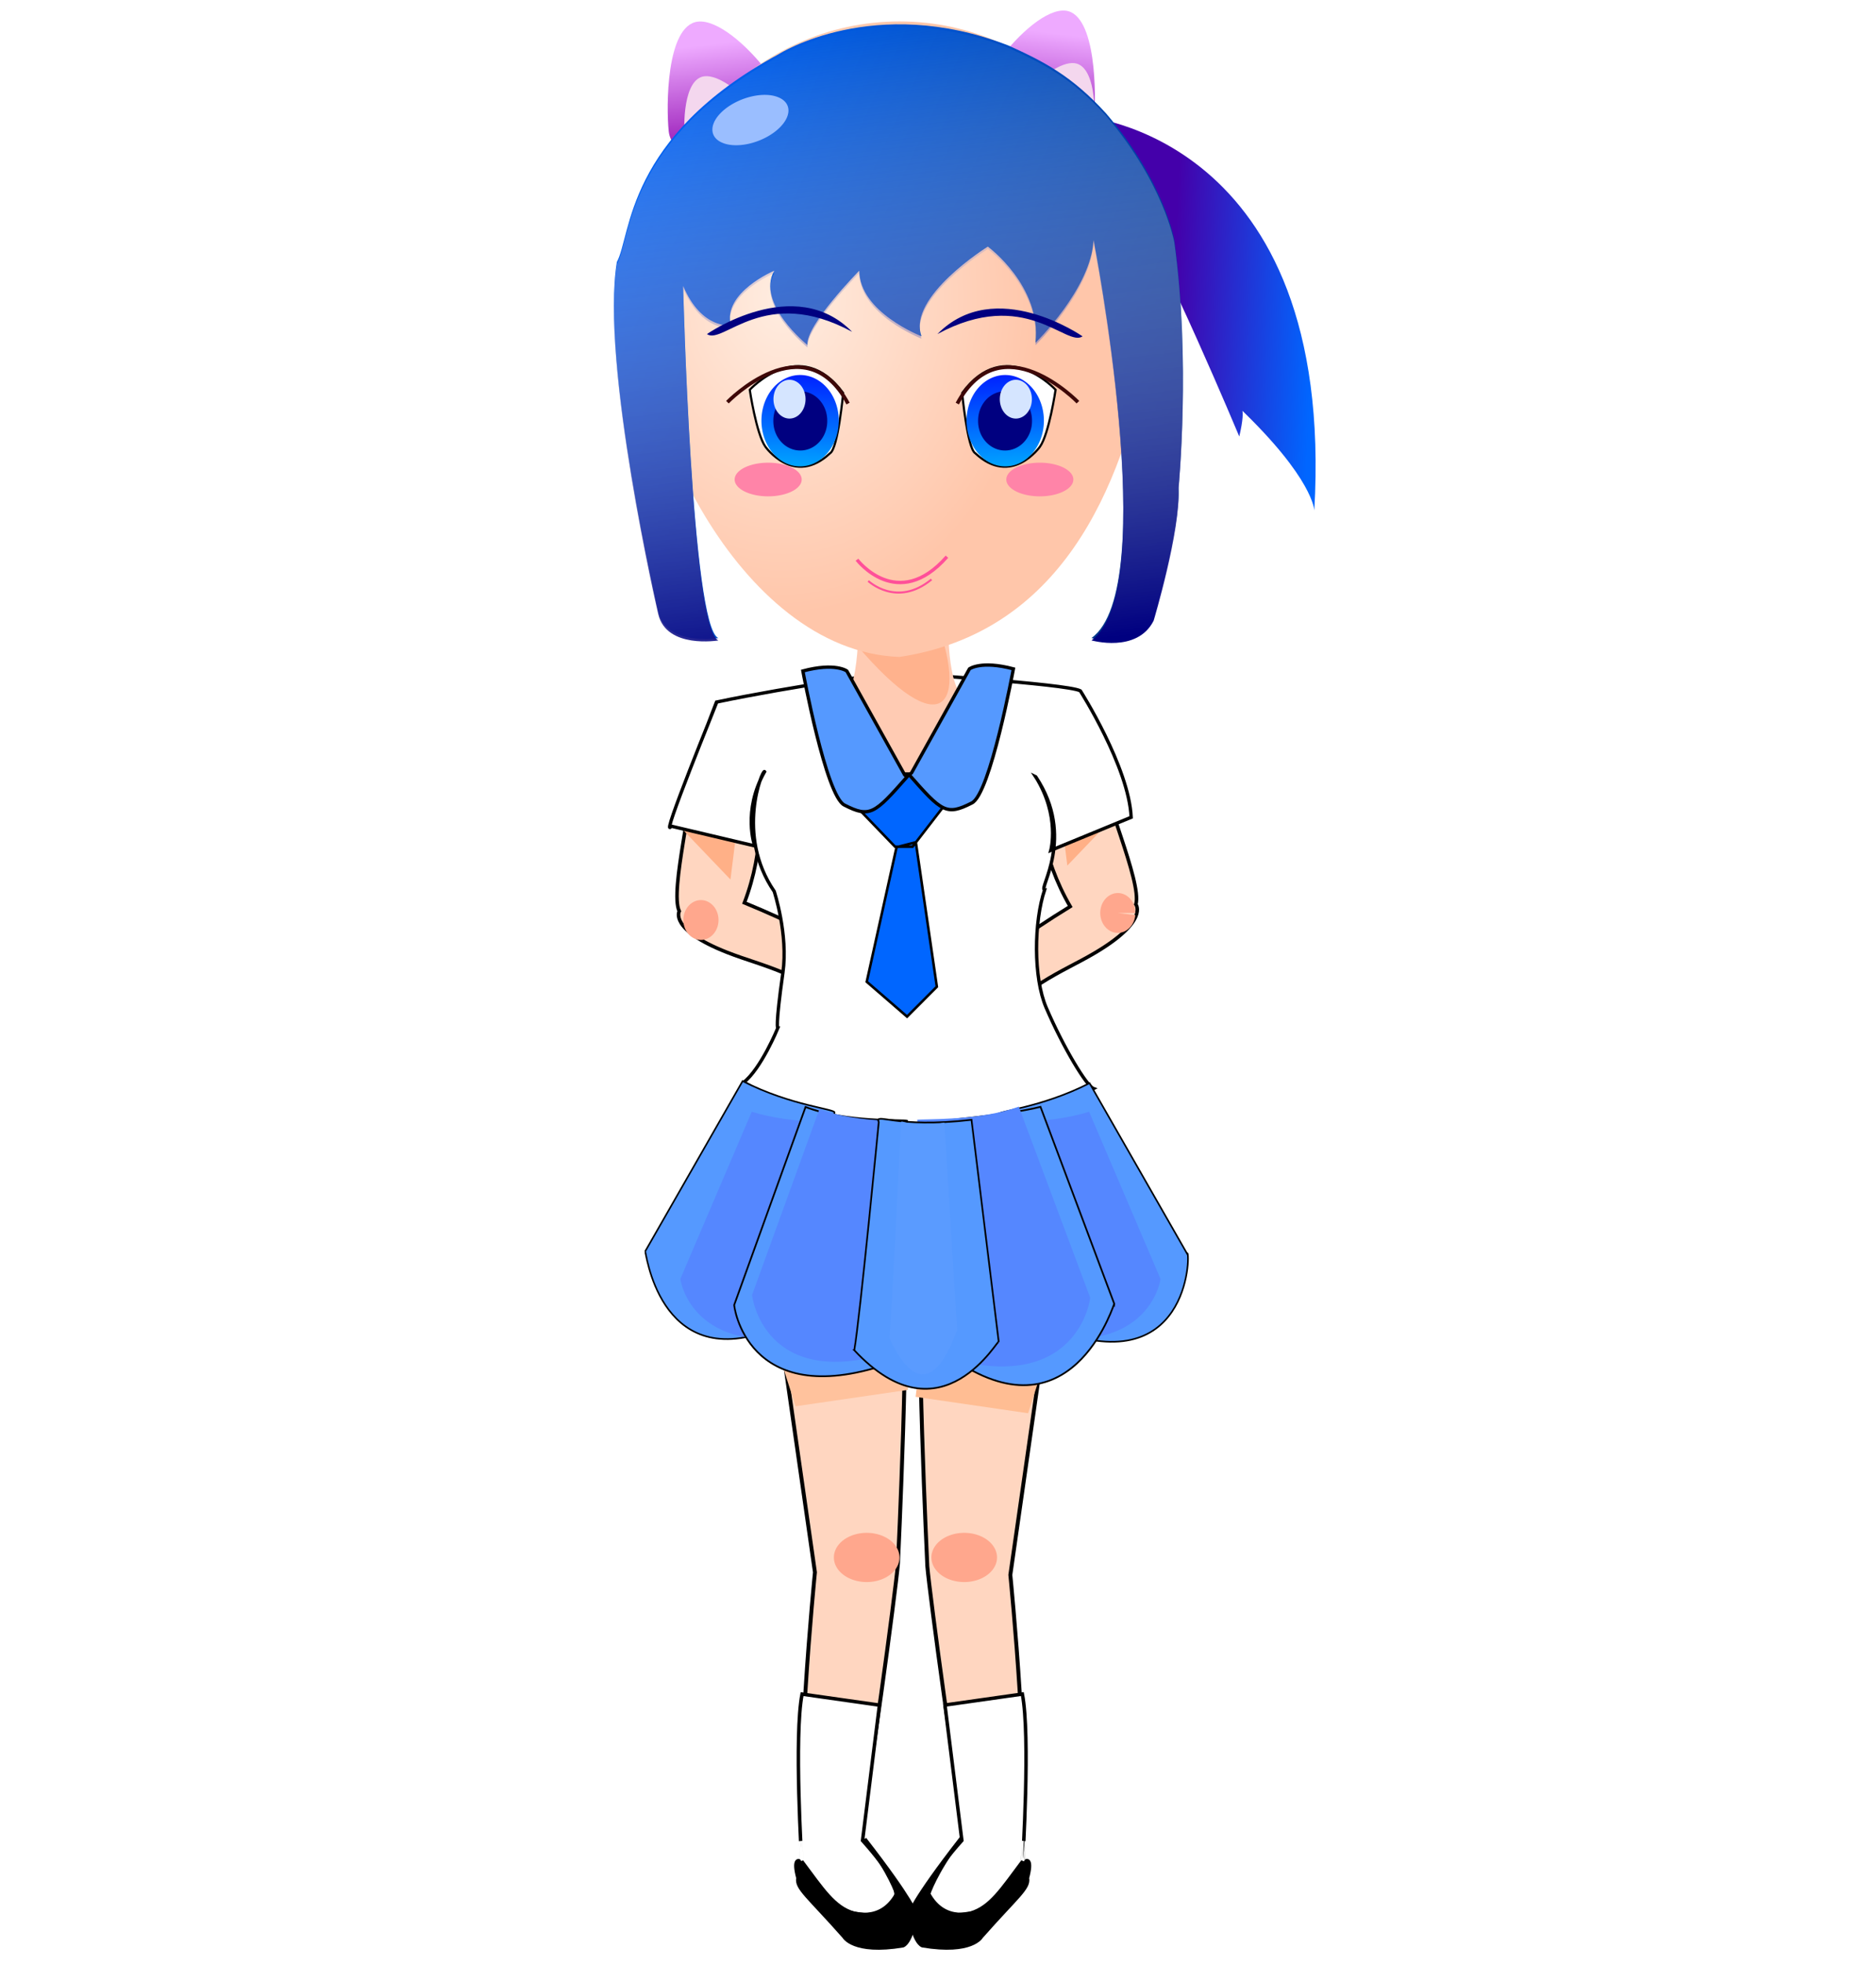 <?xml version="1.0" encoding="UTF-8" standalone="no"?>
<!-- Created with Inkscape (http://www.inkscape.org/) -->

<svg
   xmlns:osb="http://www.openswatchbook.org/uri/2009/osb"
   xmlns:dc="http://purl.org/dc/elements/1.1/"
   xmlns:cc="http://creativecommons.org/ns#"
   xmlns:rdf="http://www.w3.org/1999/02/22-rdf-syntax-ns#"
   xmlns:svg="http://www.w3.org/2000/svg"
   xmlns="http://www.w3.org/2000/svg"
   xmlns:xlink="http://www.w3.org/1999/xlink"
   xmlns:sodipodi="http://sodipodi.sourceforge.net/DTD/sodipodi-0.dtd"
   xmlns:inkscape="http://www.inkscape.org/namespaces/inkscape"
   width="531.496"
   height="556.299"
   id="svg2"
   version="1.1"
   inkscape:version="0.48.4 r9939"
   sodipodi:docname="11.svg">
  <defs
     id="defs4">
    <linearGradient
       inkscape:collect="always"
       id="linearGradient3999">
      <stop
         style="stop-color:#001eff;stop-opacity:1"
         offset="0"
         id="stop4001" />
      <stop
         style="stop-color:#00d8ff;stop-opacity:1"
         offset="1"
         id="stop4003" />
    </linearGradient>
    <linearGradient
       inkscape:collect="always"
       id="linearGradient3941">
      <stop
         style="stop-color:#8800aa;stop-opacity:1"
         offset="0"
         id="stop3943" />
      <stop
         style="stop-color:#eeaaff;stop-opacity:1"
         offset="1"
         id="stop3945" />
    </linearGradient>
    <linearGradient
       inkscape:collect="always"
       id="linearGradient3895">
      <stop
         style="stop-color:#4400aa;stop-opacity:1;"
         offset="0"
         id="stop3897" />
      <stop
         style="stop-color:#0066ff;stop-opacity:1"
         offset="1"
         id="stop3899" />
    </linearGradient>
    <linearGradient
       id="linearGradient3859"
       inkscape:collect="always">
      <stop
         id="stop3861"
         offset="0"
         style="stop-color:#000080;stop-opacity:1" />
      <stop
         id="stop3863"
         offset="1"
         style="stop-color:#ffffff;stop-opacity:0" />
    </linearGradient>
    <linearGradient
       inkscape:collect="always"
       id="linearGradient3837">
      <stop
         style="stop-color:#003380;stop-opacity:1"
         offset="0"
         id="stop3839" />
      <stop
         style="stop-color:#0066ff;stop-opacity:1"
         offset="1"
         id="stop3841" />
    </linearGradient>
    <linearGradient
       inkscape:collect="always"
       id="linearGradient5409">
      <stop
         style="stop-color:#ffede1;stop-opacity:1"
         offset="0"
         id="stop5411" />
      <stop
         style="stop-color:#ffc6aa;stop-opacity:1"
         offset="1"
         id="stop5413" />
    </linearGradient>
    <linearGradient
       id="linearGradient5391"
       osb:paint="solid">
      <stop
         style="stop-color:#ffcfb6;stop-opacity:1;"
         offset="0"
         id="stop5393" />
    </linearGradient>
    <radialGradient
       inkscape:collect="always"
       xlink:href="#linearGradient5409"
       id="radialGradient5415"
       cx="261.333"
       cy="157.565"
       fx="261.333"
       fy="157.565"
       r="84.42"
       gradientTransform="matrix(1,0,0,1.004,0,-0.788)"
       gradientUnits="userSpaceOnUse" />
    <linearGradient
       inkscape:collect="always"
       xlink:href="#linearGradient3837"
       id="linearGradient3843"
       x1="364.588"
       y1="691.136"
       x2="146.642"
       y2="582.836"
       gradientUnits="userSpaceOnUse"
       gradientTransform="matrix(0.873,0,0,0.921,24.406,16.243)" />
    <radialGradient
       inkscape:collect="always"
       xlink:href="#linearGradient5409"
       id="radialGradient3847"
       cx="227.009"
       cy="624.304"
       fx="227.009"
       fy="624.304"
       r="83.14"
       gradientTransform="matrix(0.873,0,0,1.085,23.746,-97.377)"
       gradientUnits="userSpaceOnUse" />
    <linearGradient
       inkscape:collect="always"
       xlink:href="#linearGradient3859"
       id="linearGradient3857"
       gradientUnits="userSpaceOnUse"
       x1="246.198"
       y1="726.115"
       x2="224"
       y2="529.695"
       gradientTransform="matrix(0.873,0,0,0.921,24.406,16.913)" />
    <linearGradient
       inkscape:collect="always"
       xlink:href="#linearGradient3895"
       id="linearGradient3901"
       x1="359.379"
       y1="112.336"
       x2="404.765"
       y2="115.699"
       gradientUnits="userSpaceOnUse"
       gradientTransform="matrix(0.889,-0.015,0.015,1.022,10.894,472.054)" />
    <linearGradient
       inkscape:collect="always"
       xlink:href="#linearGradient3941"
       id="linearGradient3947"
       x1="206.51"
       y1="581.491"
       x2="202.474"
       y2="544.494"
       gradientUnits="userSpaceOnUse"
       gradientTransform="matrix(0.873,0,0,0.921,25.58,7.002)" />
    <linearGradient
       inkscape:collect="always"
       xlink:href="#linearGradient3941"
       id="linearGradient3959"
       gradientUnits="userSpaceOnUse"
       x1="206.51"
       y1="581.491"
       x2="202.474"
       y2="544.494"
       gradientTransform="matrix(-0.844,0,0,0.921,468.418,3.86)" />
    <linearGradient
       inkscape:collect="always"
       xlink:href="#linearGradient3837"
       id="linearGradient3969"
       gradientUnits="userSpaceOnUse"
       gradientTransform="translate(104.264,137.844)"
       x1="364.588"
       y1="691.136"
       x2="146.642"
       y2="582.836" />
    <filter
       inkscape:collect="always"
       id="filter3961"
       x="-0.869"
       width="2.739"
       y="-1.159"
       height="3.318">
      <feGaussianBlur
         inkscape:collect="always"
         stdDeviation="6.823"
         id="feGaussianBlur3963" />
    </filter>
    <filter
       inkscape:collect="always"
       id="filter3975"
       x="-1.08"
       width="3.161"
       y="-0.953"
       height="2.906">
      <feGaussianBlur
         inkscape:collect="always"
         stdDeviation="4.542"
         id="feGaussianBlur3977" />
    </filter>
    <filter
       inkscape:collect="always"
       id="filter4005"
       x="-0.736"
       width="2.472"
       y="-1.046"
       height="3.091">
      <feGaussianBlur
         inkscape:collect="always"
         stdDeviation="5.569"
         id="feGaussianBlur4007" />
    </filter>
    <filter
       inkscape:collect="always"
       id="filter4022"
       x="-0.904"
       width="2.808"
       y="-1.501"
       height="4.002">
      <feGaussianBlur
         inkscape:collect="always"
         stdDeviation="26.463"
         id="feGaussianBlur4024" />
    </filter>
    <filter
       inkscape:collect="always"
       id="filter4050"
       x="-0.178"
       width="1.356"
       y="-0.114"
       height="1.229">
      <feGaussianBlur
         inkscape:collect="always"
         stdDeviation="3.682"
         id="feGaussianBlur4052" />
    </filter>
    <filter
       inkscape:collect="always"
       id="filter4062">
      <feGaussianBlur
         inkscape:collect="always"
         stdDeviation="2.031"
         id="feGaussianBlur4064" />
    </filter>
    <filter
       inkscape:collect="always"
       id="filter4072"
       x="-0.109"
       width="1.217"
       y="-0.027"
       height="1.054">
      <feGaussianBlur
         inkscape:collect="always"
         stdDeviation="0.88"
         id="feGaussianBlur4074" />
    </filter>
    <linearGradient
       inkscape:collect="always"
       xlink:href="#linearGradient3999"
       id="linearGradient4005"
       x1="293.957"
       y1="105.273"
       x2="295.975"
       y2="142.943"
       gradientUnits="userSpaceOnUse" />
    <linearGradient
       inkscape:collect="always"
       xlink:href="#linearGradient3999"
       id="linearGradient4018"
       gradientUnits="userSpaceOnUse"
       x1="293.957"
       y1="105.273"
       x2="295.975"
       y2="142.943" />
    <filter
       inkscape:collect="always"
       id="filter4029"
       x="-0.185"
       width="1.37"
       y="-0.259"
       height="1.518">
      <feGaussianBlur
         inkscape:collect="always"
         stdDeviation="2.906"
         id="feGaussianBlur4031" />
    </filter>
    <filter
       inkscape:collect="always"
       id="filter4043"
       x="-0.274"
       width="1.547"
       y="-0.176"
       height="1.351">
      <feGaussianBlur
         inkscape:collect="always"
         stdDeviation="3.268"
         id="feGaussianBlur4045" />
    </filter>
    <filter
       inkscape:collect="always"
       id="filter4081"
       x="-0.552"
       width="2.104"
       y="-0.576"
       height="2.153">
      <feGaussianBlur
         inkscape:collect="always"
         stdDeviation="3.715"
         id="feGaussianBlur4083" />
    </filter>
    <filter
       inkscape:collect="always"
       id="filter4105"
       x="-0.252"
       width="1.504"
       y="-1.216"
       height="3.431">
      <feGaussianBlur
         inkscape:collect="always"
         stdDeviation="1.907"
         id="feGaussianBlur4107" />
    </filter>
  </defs>
  <sodipodi:namedview
     id="base"
     pagecolor="#ffffff"
     bordercolor="#666666"
     borderopacity="1.0"
     inkscape:pageopacity="0.0"
     inkscape:pageshadow="2"
     inkscape:zoom="1.4866101"
     inkscape:cx="265.74802"
     inkscape:cy="276.27083"
     inkscape:document-units="px"
     inkscape:current-layer="layer1"
     showgrid="false"
     units="cm"
     inkscape:window-width="1920"
     inkscape:window-height="1025"
     inkscape:window-x="-2"
     inkscape:window-y="-3"
     inkscape:window-maximized="1"
     inkscape:snap-nodes="false"
     showguides="true"
     inkscape:guide-bbox="true" />
  <g
     inkscape:label="Layer 1"
     inkscape:groupmode="layer"
     id="layer1"
     transform="translate(0,-496.061)">
    <path
       style="fill:#ffd6c0;fill-opacity:1;stroke:#000000;stroke-width:0.999px;stroke-linecap:butt;stroke-linejoin:miter;stroke-opacity:1"
       d="m 195.145,717.889 c 2.083,2.621 -5.524,30.375 -2.707,36.302 0,0 -2.95,5.166 13.538,11.656 5.496,2.163 10.136,3.29 16.572,6.017 l 10.975,5.794 10.284,5.141 c 1.142,-0.922 21.918,-8.378 -32.908,-30.997 5.625,-14.687 5.485,-30.739 1.845,-38.847 z"
       id="path3175"
       inkscape:connector-curvature="0"
       sodipodi:nodetypes="ccscccccc" />
    <path
       sodipodi:nodetypes="ccscccccc"
       inkscape:connector-curvature="0"
       id="path3950"
       d="m 313.314,716.856 c -1.636,2.921 10.323,29.097 8.492,35.399 0,0 3.74,4.626 -11.494,13.675 -5.078,3.016 -9.478,4.873 -15.393,8.596 l -9.904,7.478 -9.326,6.724 c -1.275,-0.727 -22.978,-4.755 27.513,-35.873 -7.908,-13.595 -10.343,-29.462 -8.05,-38.048 z"
       style="fill:#ffd6c0;fill-opacity:1;stroke:#000000;stroke-width:0.999px;stroke-linecap:butt;stroke-linejoin:miter;stroke-opacity:1" />
    <path
       style="fill:#ffb087;fill-opacity:1;stroke:none;filter:url(#filter4081)"
       d="m 304.029,742.313 14.799,-15.471 -16.144,4.709 z"
       id="path4047"
       inkscape:connector-curvature="0"
       transform="matrix(0.987,0,0,0.987,2.311,8.606)" />
    <path
       id="path4017"
       style="fill:#ffd6c0;fill-opacity:1;stroke:#000000;stroke-width:1.112px;stroke-linecap:butt;stroke-linejoin:miter;stroke-opacity:1"
       d="m 305.611,807.052 -19.369,135.154 c 0,0 6.226,62.316 2.767,81.74 0,0 2.075,-4.856 -10.376,12.14 0,0 -9.684,7.284 -13.835,-4.047 0,0 2.075,-8.093 8.993,-15.377 -2.767,-12.139 -10.376,-68.791 -11.068,-76.884 0,0 -3.459,-72.837 -1.383,-83.358 m -49.826,-50.109 19.369,135.154 c 0,0 -6.226,62.316 -2.767,81.739 0,0 -2.075,-4.856 10.376,12.14 0,0 9.684,7.284 13.835,-4.047 0,0 -2.075,-8.093 -8.993,-15.377 2.767,-12.139 10.376,-68.791 11.068,-76.884 0,0 3.459,-72.837 1.383,-83.358 l 5.555,0.742"
       inkscape:connector-curvature="0" />
    <path
       inkscape:connector-curvature="0"
       id="path4085"
       d="m 304.029,748.313 14.799,-15.471 -16.144,4.709 z"
       style="fill:#ffb087;fill-opacity:1;stroke:none;filter:url(#filter4081)"
       transform="matrix(-0.987,0,0,0.987,507.026,6.632)" />
    <path
       style="fill:#5599ff;stroke:#000000;stroke-width:0.873px;stroke-linecap:butt;stroke-linejoin:miter;stroke-opacity:1"
       d="m 190.019,863.725 c 5.697,-8.708 22.788,-62.591 22.788,-62.591 0,0 39.879,21.227 94.317,1.633 l 27.219,58.781 c 0,0 -65.199,39.732 -144.324,2.177 z"
       id="path3154"
       inkscape:connector-curvature="0" />
    <path
       style="fill:#ffffff;stroke:#000000;stroke-width:0.946px;stroke-linecap:butt;stroke-linejoin:miter;stroke-opacity:1"
       d="m 293.441,716.12 c 11.411,17.124 0.616,31.946 2.526,31.968 -3.042,9.051 -3.243,24.872 0.437,33.439 4.934,11.487 11.522,22.254 13.401,22.916 -55.831,30.567 -98.425,-2.678 -99.218,-1.664 5.056,-3.923 9.776,-15.484 9.776,-15.484 0,0 -0.77,-0.006 1.444,-15.694 1.535,-10.877 -2.466,-23.03 -2.466,-23.03 -11.047,-16.051 -3.266,-34.729 -2.713,-33.924 -6.324,11.168 -2.822,21.037 -2.822,21.037 l -23.658,-5.585 c -3.255,4.638 12.965,-35.171 12.965,-35.175 20.685,-4.346 51.947,-8.908 51.529,-8.166 0,0 47.64,2.976 51.43,5.006 0,0 13.768,21.617 14.4,35.826 l -22.769,9.37 c 0,0 2.685,-9.675 -4.262,-20.839 z"
       id="path4168"
       inkscape:connector-curvature="0"
       sodipodi:nodetypes="ccsccccsccccccccc" />
    <path
       style="fill:#ffcbb3;fill-opacity:1;stroke:none"
       d="m 237.371,696.342 c 6.971,-4.476 5.67,-24.55 5.946,-34.213 0.275,-9.663 -1.192,-18.208 -1.192,-18.208 l 13.208,0 13.208,0 c 0,0 -1.284,10.172 -0.367,20.751 0.917,10.579 -0.61,24.901 6.204,31.174 -11.584,22.44 -9.386,26.864 -17.733,25.034 -8.347,-1.831 -19.274,-24.538 -19.274,-24.538 z"
       id="path4156"
       inkscape:connector-curvature="0"
       sodipodi:nodetypes="cscccscsc" />
    <path
       sodipodi:nodetypes="cccccc"
       inkscape:connector-curvature="0"
       id="path4011"
       d="m 431.236,674.416 c 0.279,-9.793 -1.208,-18.453 -1.208,-18.453 l 13.386,0 13.386,0 c 0,0 -1.301,10.309 -0.372,21.03 6.86,27.576 -1.999,36.097 -25.192,-2.577 z"
       style="fill:#ffb28d;fill-opacity:1;stroke:none;filter:url(#filter4043)"
       transform="matrix(1.134,0,0,0.869,-251.145,86.805)" />
    <path
       id="path3155"
       style="fill:#0066ff;stroke:#000000;stroke-width:0.719px;stroke-linecap:butt;stroke-linejoin:miter;stroke-opacity:1"
       d="m 254.004,736.065 -8.441,38.111 11.42,9.881 8.441,-8.469 -5.958,-40.934 z m 13.969,-12.384 c -0.409,2.091 -4.51,-5.498 -7.448,-8.469 l -11.42,0 -5.958,9.881 10.427,10.822 4.965,0 z"
       inkscape:connector-curvature="0" />
    <path
       sodipodi:nodetypes="ssss"
       inkscape:connector-curvature="0"
       id="path3913"
       d="m 221.165,533.781 c 10.344,-2.919 -12.624,-32.928 -23.492,-31.59 -8.963,1.103 -8.933,24.164 -8.222,30.971 1.158,11.084 21.5,3.502 31.714,0.619 z"
       style="fill:url(#linearGradient3947);fill-opacity:1;stroke:none" />
    <path
       style="fill:#f4d7ee;fill-opacity:1;stroke:none"
       d="m 215.548,535.974 c 7.009,-1.693 -8.554,-19.091 -15.918,-18.316 -6.073,0.64 -6.053,14.01 -5.571,17.957 0.785,6.427 14.568,2.03 21.489,0.359 z"
       id="path3965"
       inkscape:connector-curvature="0"
       sodipodi:nodetypes="ssss" />
    <path
       style="fill:url(#linearGradient3959);fill-opacity:1;stroke:none"
       d="m 279.248,530.68 c -10.004,-2.92 12.21,-32.93 22.721,-31.592 8.669,1.103 8.64,24.166 7.952,30.973 -1.12,11.085 -20.795,3.502 -30.673,0.619 z"
       id="path3957"
       inkscape:connector-curvature="0"
       sodipodi:nodetypes="ssss" />
    <path
       sodipodi:nodetypes="ssss"
       inkscape:connector-curvature="0"
       id="path3961"
       d="m 288.431,532.258 c -7.009,-1.693 8.554,-19.091 15.918,-18.316 6.073,0.64 6.053,14.01 5.571,17.957 -0.785,6.427 -14.568,2.03 -21.489,0.359 z"
       style="fill:#f4d7ee;fill-opacity:1;stroke:none" />
    <path
       style="fill:url(#radialGradient3847);fill-opacity:1"
       d="m 326.787,580.176 c 0,5.388 -0.516,10.648 -1.497,15.729 -7.543,39.085 -24.978,79.396 -70.461,86.259 -46.171,-1.658 -76.9,-71.613 -71.959,-100.146 0,-5.388 -1.231,-12.49 -0.249,-17.571 0.982,-5.081 2.43,-9.981 4.295,-14.65 1.865,-4.669 4.146,-9.105 6.796,-13.257 2.649,-4.152 5.666,-8.02 9,-11.551 3.334,-3.531 6.987,-6.725 10.908,-9.53 3.921,-2.805 8.111,-5.221 12.52,-7.196 4.409,-1.975 9.037,-3.508 13.835,-4.548 4.798,-1.04 9.766,-1.586 14.854,-1.586 5.088,0 10.056,0.546 14.854,1.586 4.798,1.04 9.426,2.573 13.835,4.548 4.409,1.975 8.599,4.391 12.52,7.196 3.921,2.805 7.574,5.999 10.908,9.53 3.334,3.531 6.351,7.399 9,11.551 2.649,4.152 4.931,8.589 6.796,13.257 1.865,4.669 3.313,9.569 4.295,14.65 0.982,5.081 -0.249,10.341 -0.249,15.729 z"
       id="path3947"
       inkscape:connector-curvature="0"
       sodipodi:nodetypes="scccssssssssssssssss" />
    <path
       style="fill:url(#linearGradient3901);fill-opacity:1;stroke:none"
       d="m 306.677,529.018 c 0,0 71.863,4.994 65.678,111.657 0,0 -0.133,-8.935 -21.374,-29.207 0,0 2.372,-1.414 0.123,8.248 0,0 -21.713,-51.888 -30.271,-64.121"
       id="path3873"
       inkscape:connector-curvature="0" />
    <path
       style="fill:url(#linearGradient3843);fill-opacity:1;stroke:none"
       d="m 313.336,528.157 c 16.444,19.202 19.365,35.909 19.365,35.909 4.698,34.068 1.19,69.994 1.19,69.994 0.587,11.769 -7.047,37.165 -7.047,37.165 -4.698,9.291 -17.619,5.575 -17.619,5.575 19.968,-14.246 0.587,-112.733 0.587,-112.733 -0.587,13.627 -16.444,29.112 -16.444,29.112 1.762,-16.105 -13.508,-27.254 -13.508,-27.254 0,0 -22.904,14.246 -18.793,25.396 0,0 -17.619,-6.814 -17.619,-18.582 0,0 -15.27,15.485 -14.682,21.06 l 0,0 c 0,0 -14.682,-11.769 -9.397,-21.06 0,0 -14.682,6.194 -12.333,15.485 0,0 -8.206,1.255 -13.492,-11.133 0,0 2.349,96.628 9.984,99.725 0,0 -14.682,2.478 -17.031,-7.433 0,0 -16.428,-70.613 -11.73,-99.106 4.111,-7.433 2.333,-35.307 45.793,-58.844 0,0 27.015,-17.327 65.189,-2.461 10.014,4.553 17.841,8.521 27.587,19.185 z"
       id="path5432"
       inkscape:connector-curvature="0"
       sodipodi:nodetypes="ccccccccccccccccccccc" />
    <path
       id="path4166"
       style="fill:#5599ff;fill-opacity:1;stroke:#000000;stroke-width:0.942px;stroke-linecap:butt;stroke-linejoin:miter;stroke-opacity:1"
       d="m 256.95,716.17 -0.655,-0.613 -16.381,-29.418 c 0,0 -3.276,-2.451 -12.449,0 0,0 6.552,35.547 11.794,37.998 7.208,3.677 8.518,2.452 17.691,-7.967 z m 0.673,-0.596 0.655,-0.613 16.381,-29.418 c 0,0 3.276,-2.451 12.449,0 0,0 -6.552,35.547 -11.794,37.998 -7.208,3.677 -8.518,2.452 -17.691,-7.967 z"
       inkscape:connector-curvature="0" />
    <path
       style="fill:#5599ff;stroke:#000000;stroke-width:0.454px;stroke-linecap:butt;stroke-linejoin:miter;stroke-opacity:1"
       d="m 301.099,873.525 c -1.667,-8.527 -18.463,-61.665 -18.463,-61.665 -0.443,-1.076 12.04,-1.821 26.043,-8.953 l 27.618,48.264 c 0.926,-2.23 1.733,35.061 -35.197,22.354 z"
       id="path3954"
       inkscape:connector-curvature="0"
       sodipodi:nodetypes="ccccc" />
    <path
       style="fill:#5587ff;fill-opacity:1;stroke:none;filter:url(#filter4050)"
       d="m 286.914,880.334 c 0.143,-9.24 -5.794,-69.912 -5.794,-69.912 0.836,-0.371 17.541,0.486 29.161,-3.944 l 20.475,56.803 c 0.198,-0.327 -3.282,30.657 -43.842,17.053 z"
       id="path4066"
       inkscape:connector-curvature="0"
       sodipodi:nodetypes="ccccc"
       transform="matrix(0.987,0,0,0.833,2.311,139.195)" />
    <path
       transform="matrix(-0.987,0,0,0.987,514.357,500.048)"
       inkscape:connector-curvature="0"
       id="path4033"
       d="m 226.018,401.585 32.288,-4.709 -2.691,-22.198 -34.979,10.09 z"
       style="fill:#ffbd93;fill-opacity:1;stroke:none;filter:url(#filter4029)" />
    <path
       style="fill:#5599ff;stroke:#000000;stroke-width:0.49px;stroke-linecap:butt;stroke-linejoin:miter;stroke-opacity:1"
       d="m 272.653,882.722 c 0.026,-9.118 -6.591,-68.92 -6.591,-68.92 0.82,-0.375 19.792,-1.938 28.722,-4.188 l 20.912,55.835 c 0.256,-1.621 -10.593,37.3 -43.044,17.273 z"
       id="path3958"
       inkscape:connector-curvature="0"
       sodipodi:nodetypes="ccccc" />
    <path
       sodipodi:nodetypes="ccccc"
       inkscape:connector-curvature="0"
       id="path3962"
       d="m 217.971,872.936 c 1.667,-8.527 18.463,-61.665 18.463,-61.665 0.443,-1.076 -12.04,-1.821 -26.043,-8.953 l -27.618,48.264 c 0.145,-1.046 3.571,34.309 35.197,22.354 z"
       style="fill:#5599ff;stroke:#000000;stroke-width:0.454px;stroke-linecap:butt;stroke-linejoin:miter;stroke-opacity:1" />
    <path
       style="fill:#ffc29d;fill-opacity:1;stroke:none;filter:url(#filter4029)"
       d="m 226.018,401.585 32.288,-4.709 -2.691,-22.198 -34.979,10.09 z"
       id="path4021"
       inkscape:connector-curvature="0"
       transform="matrix(0.987,0,0,0.987,2.311,498.074)" />
    <path
       transform="matrix(-0.987,0,0,0.833,519.233,139.195)"
       sodipodi:nodetypes="ccccc"
       inkscape:connector-curvature="0"
       id="path4068"
       d="m 286.914,880.334 c 0.143,-9.24 -5.794,-69.912 -5.794,-69.912 0.836,-0.371 17.541,0.486 29.161,-3.944 l 20.475,56.803 c 0.198,-0.327 -3.282,30.657 -43.842,17.053 z"
       style="fill:#5587ff;fill-opacity:1;stroke:none;filter:url(#filter4050)" />
    <path
       sodipodi:nodetypes="ccccc"
       inkscape:connector-curvature="0"
       id="path3967"
       d="m 251.279,882.532 c -0.141,-9.117 5.717,-68.983 5.717,-68.983 -0.825,-0.366 -17.308,0.48 -28.774,-3.891 l -20.203,56.048 c -0.195,-0.323 3.238,30.249 43.26,16.827 z"
       style="fill:#5599ff;stroke:#000000;stroke-width:0.49px;stroke-linecap:butt;stroke-linejoin:miter;stroke-opacity:1" />
    <path
       sodipodi:nodetypes="ccccc"
       inkscape:connector-curvature="0"
       id="path4028"
       d="m 266.734,885.715 c 0.143,-9.24 -5.794,-69.912 -5.794,-69.912 0.836,-0.371 17.541,0.486 29.161,-3.944 l 20.475,56.803 c 0.198,-0.327 -3.282,30.657 -43.842,17.053 z"
       style="fill:#5587ff;fill-opacity:1;stroke:none;filter:url(#filter4050)"
       transform="matrix(0.987,0,0,0.952,2.311,36.663)" />
    <path
       style="fill:#5587ff;fill-opacity:1;stroke:none;filter:url(#filter4062)"
       d="m 257.703,886.37 c -0.143,-9.24 5.794,-69.912 5.794,-69.912 -0.836,-0.371 -17.541,0.486 -29.161,-3.944 l -20.475,56.803 c -0.198,-0.327 3.282,30.657 43.842,17.053 z"
       id="path4026"
       inkscape:connector-curvature="0"
       sodipodi:nodetypes="ccccc"
       transform="matrix(0.931,0,0,0.926,13.988,57.864)" />
    <path
       inkscape:connector-curvature="0"
       id="path3969"
       d="m 242.034,878.555 c 1.615,-9.324 6.928,-64.593 6.928,-64.593 -1.105,-2.875 4.55,1.874 26.278,-0.676 l 7.718,62.938 c 0.396,-2.076 -15.934,29.154 -40.925,2.331 z"
       style="fill:#5599ff;stroke:#000000;stroke-width:0.481px;stroke-linecap:butt;stroke-linejoin:miter;stroke-opacity:1"
       sodipodi:nodetypes="ccccc" />
    <path
       inkscape:connector-curvature="0"
       id="path3169"
       d="m 267.723,979.074 4.786,38.356 c -7.599,8.467 -9.807,13.365 -9.451,15.789 2.278,6.204 7.125,5.593 11.929,4.805 5.607,-1.653 8.82,-6.761 14.761,-14.686 -0.014,0.082 2.201,-35.677 -0.103,-47.377 z"
       style="fill:#ffffff;stroke:#000000;stroke-width:0.987px;stroke-linecap:butt;stroke-linejoin:miter;stroke-opacity:1"
       sodipodi:nodetypes="ccccccc" />
    <path
       sodipodi:nodetypes="ccccccc"
       style="fill:#ffffff;stroke:#000000;stroke-width:0.987px;stroke-linecap:butt;stroke-linejoin:miter;stroke-opacity:1"
       d="m 249.161,979.092 -4.786,38.356 c 7.599,8.467 9.807,13.365 9.451,15.789 -2.278,6.204 -7.125,5.593 -11.929,4.805 -5.607,-1.653 -8.82,-6.761 -14.761,-14.686 0.014,0.082 -2.201,-35.677 0.103,-47.377 z"
       id="path3171"
       inkscape:connector-curvature="0" />
    <path
       style="fill:#000000;stroke:#000000;stroke-width:0.987px;stroke-linecap:butt;stroke-linejoin:miter;stroke-opacity:1"
       d="m 245.044,1017.043 c 7.248,9.766 9.002,15.522 9.002,15.522 -4.574,8.377 -12.655,5.531 -14.677,4.676 -3.458,0.015 -13.03,-14.063 -13.03,-14.063 0,0 -1.732,-0.569 -0.267,4.9 -0.564,2.884 2.905,5.174 13.042,16.657 0,0 2.615,4.888 16.726,2.52 2.588,-1.164 3.707,-8.95 3.707,-8.95 0,0 -0.881,-3.743 -14.503,-21.261 z"
       id="path3176"
       inkscape:connector-curvature="0" />
    <path
       inkscape:connector-curvature="0"
       id="path3178"
       d="m 272.109,1017.038 c -7.247,9.767 -9.001,15.523 -9.001,15.523 4.575,8.377 12.656,5.53 14.677,4.674 3.458,0.015 13.029,-14.065 13.029,-14.065 0,0 1.732,-0.569 0.267,4.9 0.564,2.884 -2.904,5.175 -13.04,16.658 0,0 -2.615,4.888 -16.725,2.521 -2.589,-1.164 -3.708,-8.95 -3.708,-8.95 0,0 0.881,-3.743 14.501,-21.263 z"
       style="fill:#000000;stroke:#000000;stroke-width:0.987px;stroke-linecap:butt;stroke-linejoin:miter;stroke-opacity:1" />
    <path
       transform="matrix(0.987,0,0,0.987,132.421,497.411)"
       d="m 152.024,445.645 a 9.417,7.063 0 1 1 -18.835,0 9.417,7.063 0 1 1 18.835,0 z"
       sodipodi:ry="7.0630488"
       sodipodi:rx="9.4173985"
       sodipodi:cy="445.64474"
       sodipodi:cx="142.60632"
       id="path3959"
       style="fill:#ffa78d;fill-opacity:1;filter:url(#filter3961)"
       sodipodi:type="arc" />
    <path
       sodipodi:type="arc"
       style="fill:#ffa78d;fill-opacity:1;filter:url(#filter3961)"
       id="path3970"
       sodipodi:cx="142.60632"
       sodipodi:cy="445.64474"
       sodipodi:rx="9.4173985"
       sodipodi:ry="7.0630488"
       d="m 152.024,445.645 a 9.417,7.063 0 1 1 -18.835,0 9.417,7.063 0 1 1 18.835,0 z"
       transform="matrix(0.987,0,0,0.987,104.793,497.411)" />
    <path
       sodipodi:type="arc"
       style="fill:#ffa78d;fill-opacity:1;filter:url(#filter3975)"
       id="path3973"
       sodipodi:cx="364.92419"
       sodipodi:cy="301.69308"
       sodipodi:rx="5.0450349"
       sodipodi:ry="5.7177062"
       d="m 369.969,301.693 a 5.045,5.718 0 1 1 -10.09,0 5.045,5.718 0 1 1 10.09,0 z"
       transform="matrix(0.987,0,0,0.987,-161.595,458.914)" />
    <path
       transform="matrix(0.987,0,0,0.987,-43.486,456.923)"
       d="m 369.942,302.291 a 5.045,5.718 0 1 1 0.028,-0.598 l -5.045,0 z"
       sodipodi:ry="5.7177062"
       sodipodi:rx="5.0450349"
       sodipodi:cy="301.69308"
       sodipodi:cx="364.92419"
       id="path3979"
       style="fill:#ffa78d;fill-opacity:1;filter:url(#filter3975)"
       sodipodi:type="arc"
       sodipodi:start="0.10471976"
       sodipodi:end="6.2831853" />
    <path
       sodipodi:nodetypes="ccccccccccccccccccccc"
       inkscape:connector-curvature="0"
       id="path3855"
       d="m 313.336,528.826 c 16.444,19.202 19.365,35.909 19.365,35.909 4.698,34.068 1.19,69.994 1.19,69.994 0.587,11.769 -7.047,37.165 -7.047,37.165 -4.698,9.291 -17.619,5.575 -17.619,5.575 19.968,-14.246 0.587,-112.733 0.587,-112.733 -0.587,13.627 -16.444,29.112 -16.444,29.112 1.762,-16.105 -13.508,-27.254 -13.508,-27.254 0,0 -22.904,14.246 -18.793,25.396 0,0 -17.619,-6.814 -17.619,-18.582 0,0 -15.27,15.485 -14.682,21.06 l 0,0 c 0,0 -14.682,-11.769 -9.397,-21.06 0,0 -14.682,6.194 -12.333,15.485 0,0 -8.206,1.255 -13.492,-11.133 0,0 2.349,96.628 9.984,99.725 0,0 -14.682,2.478 -17.031,-7.433 0,0 -16.428,-70.613 -11.73,-99.106 4.111,-7.433 2.333,-35.307 45.793,-58.844 0,0 27.015,-17.327 65.189,-2.461 10.014,4.553 17.841,8.521 27.587,19.185 z"
       style="fill:url(#linearGradient3857);fill-opacity:1;stroke:none" />
    <path
       sodipodi:nodetypes="csssc"
       inkscape:connector-curvature="0"
       id="path3912"
       d="m 294.651,622.582 c 2.573,-3.68 4.411,-16.101 4.411,-16.101 0,0 -0.896,-0.978 -2.43,-2.185 -1.534,-1.208 -3.705,-2.645 -6.255,-3.565 -2.55,-0.92 -5.48,-1.323 -8.53,-0.46 -3.05,0.863 -6.221,2.99 -9.253,7.13 0,0 1.47,15.641 3.676,17.021 10.293,9.66 18.38,-1.84 18.38,-1.84 z"
       style="fill:#ffffff;fill-opacity:1;stroke:#000000;stroke-width:0.611px;stroke-linecap:butt;stroke-linejoin:miter;stroke-opacity:1" />
    <path
       transform="matrix(1.046,0,0,0.746,24.76,420.889)"
       d="m 267.051,282.858 a 9.081,6.39 0 1 1 -18.162,0 9.081,6.39 0 1 1 18.162,0 z"
       sodipodi:ry="6.3903775"
       sodipodi:rx="9.0810633"
       sodipodi:cy="282.85831"
       sodipodi:cx="257.96945"
       id="path3964"
       style="fill:#ff84a8;fill-opacity:1;stroke:none;filter:url(#filter4005)"
       sodipodi:type="arc" />
    <path
       style="fill:#000080;fill-opacity:1;stroke:none"
       d="m 200.288,590.702 c 0,0 24.809,-17.296 41.13,-0.641 -24.809,-13.453 -36.56,3.844 -41.13,0.641 z"
       id="path3966"
       inkscape:connector-curvature="0" />
    <path
       inkscape:connector-curvature="0"
       id="path3968"
       d="m 306.705,591.343 c 0,0 -24.809,-17.296 -41.13,-0.641 24.809,-13.453 36.56,3.844 41.13,0.641 z"
       style="fill:#000080;fill-opacity:1;stroke:none" />
    <path
       sodipodi:type="arc"
       style="fill:#ff84a8;fill-opacity:1;stroke:none;filter:url(#filter4005)"
       id="path4009"
       sodipodi:cx="257.96945"
       sodipodi:cy="282.85831"
       sodipodi:rx="9.0810633"
       sodipodi:ry="6.3903775"
       d="m 267.051,282.858 a 9.081,6.39 0 1 1 -18.162,0 9.081,6.39 0 1 1 18.162,0 z"
       transform="matrix(1.046,0,0,0.746,-52.203,420.889)" />
    <path
       style="fill:none;stroke:#ff5099;stroke-width:0.961;stroke-linecap:butt;stroke-linejoin:miter;stroke-miterlimit:4;stroke-opacity:1;stroke-dasharray:none"
       d="m 242.793,654.614 c 0,0 11.48,15.098 25.487,-0.842"
       id="path3972"
       inkscape:connector-curvature="0" />
    <path
       sodipodi:type="arc"
       style="fill:#9abeff;fill-opacity:1;filter:url(#filter4022)"
       id="path4020"
       sodipodi:cx="95.182991"
       sodipodi:cy="330.95428"
       sodipodi:rx="28.588531"
       sodipodi:ry="22.198154"
       d="m 123.772,330.954 a 28.589,22.198 0 1 1 -57.177,0 28.589,22.198 0 1 1 57.177,0 z"
       transform="matrix(0.278,-0.225,0.325,0.137,78.584,506.148)" />
    <path
       sodipodi:nodetypes="ccccc"
       style="fill:#5a9bff;fill-opacity:1;stroke:none;filter:url(#filter4072)"
       d="m 252.965,881.625 c 0.767,-9.55 3.29,-66.16 3.29,-66.16 -0.525,-2.945 2.161,1.92 12.478,-0.692 l 3.665,64.465 c 0.188,-2.127 -7.567,29.861 -19.433,2.388 z"
       id="path4070"
       inkscape:connector-curvature="0"
       transform="matrix(0.987,0,0,0.914,2.311,69.353)" />
    <path
       sodipodi:type="arc"
       style="fill:url(#linearGradient4005);fill-opacity:1"
       id="path3997"
       sodipodi:cx="292.94836"
       sodipodi:cy="119.39916"
       sodipodi:rx="11.099077"
       sodipodi:ry="13.117091"
       d="m 304.047,119.399 a 11.099,13.117 0 1 1 -22.198,0 11.099,13.117 0 1 1 22.198,0 z"
       transform="matrix(0.987,0,0,0.987,-4.344,497.393)" />
    <path
       transform="matrix(0.987,0,0,0.987,171.545,443.666)"
       d="m 122.426,173.886 a 7.736,8.408 0 1 1 -15.471,0 7.736,8.408 0 1 1 15.471,0 z"
       sodipodi:ry="8.408392"
       sodipodi:rx="7.7357202"
       sodipodi:cy="173.88554"
       sodipodi:cx="114.69046"
       id="path3225"
       style="fill:#000080"
       sodipodi:type="arc" />
    <path
       transform="matrix(-0.711,0,0,0.86,510.437,346.792)"
       d="m 319.519,305.056 a 6.39,6.39 0 1 1 -12.781,0 6.39,6.39 0 1 1 12.781,0 z"
       sodipodi:ry="6.3903775"
       sodipodi:rx="6.3903775"
       sodipodi:cy="305.05646"
       sodipodi:cx="313.12851"
       id="path3914"
       style="fill:#d5e5ff;fill-opacity:1;stroke:none"
       sodipodi:type="arc" />
    <path
       style="fill:none;stroke:#3e0808;stroke-width:1.038px;stroke-linecap:butt;stroke-linejoin:miter;stroke-opacity:1"
       d="m 305.389,609.99 c 0,0 -21.823,-22.581 -34.177,0.395"
       id="path3938"
       inkscape:connector-curvature="0" />
    <path
       style="fill:#ffffff;fill-opacity:1;stroke:#000000;stroke-width:0.611px;stroke-linecap:butt;stroke-linejoin:miter;stroke-opacity:1"
       d="m 216.828,622.582 c -2.573,-3.68 -4.411,-16.101 -4.411,-16.101 0,0 0.896,-0.978 2.43,-2.185 1.534,-1.208 3.705,-2.645 6.255,-3.565 2.55,-0.92 5.48,-1.323 8.53,-0.46 3.05,0.863 6.221,2.99 9.253,7.13 0,0 -1.47,15.641 -3.676,17.021 -10.293,9.66 -18.38,-1.84 -18.38,-1.84 z"
       id="path4007"
       inkscape:connector-curvature="0"
       sodipodi:nodetypes="csssc" />
    <path
       transform="matrix(-0.987,0,0,0.987,515.822,497.393)"
       d="m 304.047,119.399 a 11.099,13.117 0 1 1 -22.198,0 11.099,13.117 0 1 1 22.198,0 z"
       sodipodi:ry="13.117091"
       sodipodi:rx="11.099077"
       sodipodi:cy="119.39916"
       sodipodi:cx="292.94836"
       id="path4010"
       style="fill:url(#linearGradient4018);fill-opacity:1"
       sodipodi:type="arc" />
    <path
       sodipodi:type="arc"
       style="fill:#000080"
       id="path4012"
       sodipodi:cx="114.69046"
       sodipodi:cy="173.88554"
       sodipodi:rx="7.7357202"
       sodipodi:ry="8.408392"
       d="m 122.426,173.886 a 7.736,8.408 0 1 1 -15.471,0 7.736,8.408 0 1 1 15.471,0 z"
       transform="matrix(-0.987,0,0,0.987,339.933,443.666)" />
    <path
       sodipodi:type="arc"
       style="fill:#d5e5ff;fill-opacity:1;stroke:none"
       id="path4014"
       sodipodi:cx="313.12851"
       sodipodi:cy="305.05646"
       sodipodi:rx="6.3903775"
       sodipodi:ry="6.3903775"
       d="m 319.519,305.056 a 6.39,6.39 0 1 1 -12.781,0 6.39,6.39 0 1 1 12.781,0 z"
       transform="matrix(0.711,0,0,0.86,1.042,346.792)" />
    <path
       inkscape:connector-curvature="0"
       id="path4016"
       d="m 206.089,609.99 c 0,0 21.823,-22.581 34.177,0.395"
       style="fill:none;stroke:#3e0808;stroke-width:1.038px;stroke-linecap:butt;stroke-linejoin:miter;stroke-opacity:1" />
    <path
       inkscape:connector-curvature="0"
       id="path4023"
       d="m 293.316,894.322 -31.859,-4.646 2.655,-21.903 34.514,9.956 z"
       style="fill:none;stroke:none" />
    <path
       inkscape:connector-curvature="0"
       id="path4087"
       d="m 246.888,660.622 c 0,0 8.175,7.775 18.151,-0.434"
       style="fill:none;stroke:#ff5099;stroke-width:0.582;stroke-linecap:butt;stroke-linejoin:miter;stroke-miterlimit:4;stroke-opacity:1;stroke-dasharray:none;filter:url(#filter4105)"
       transform="matrix(0.987,0,0,0.987,2.311,8.606)" />
  </g>
</svg>
